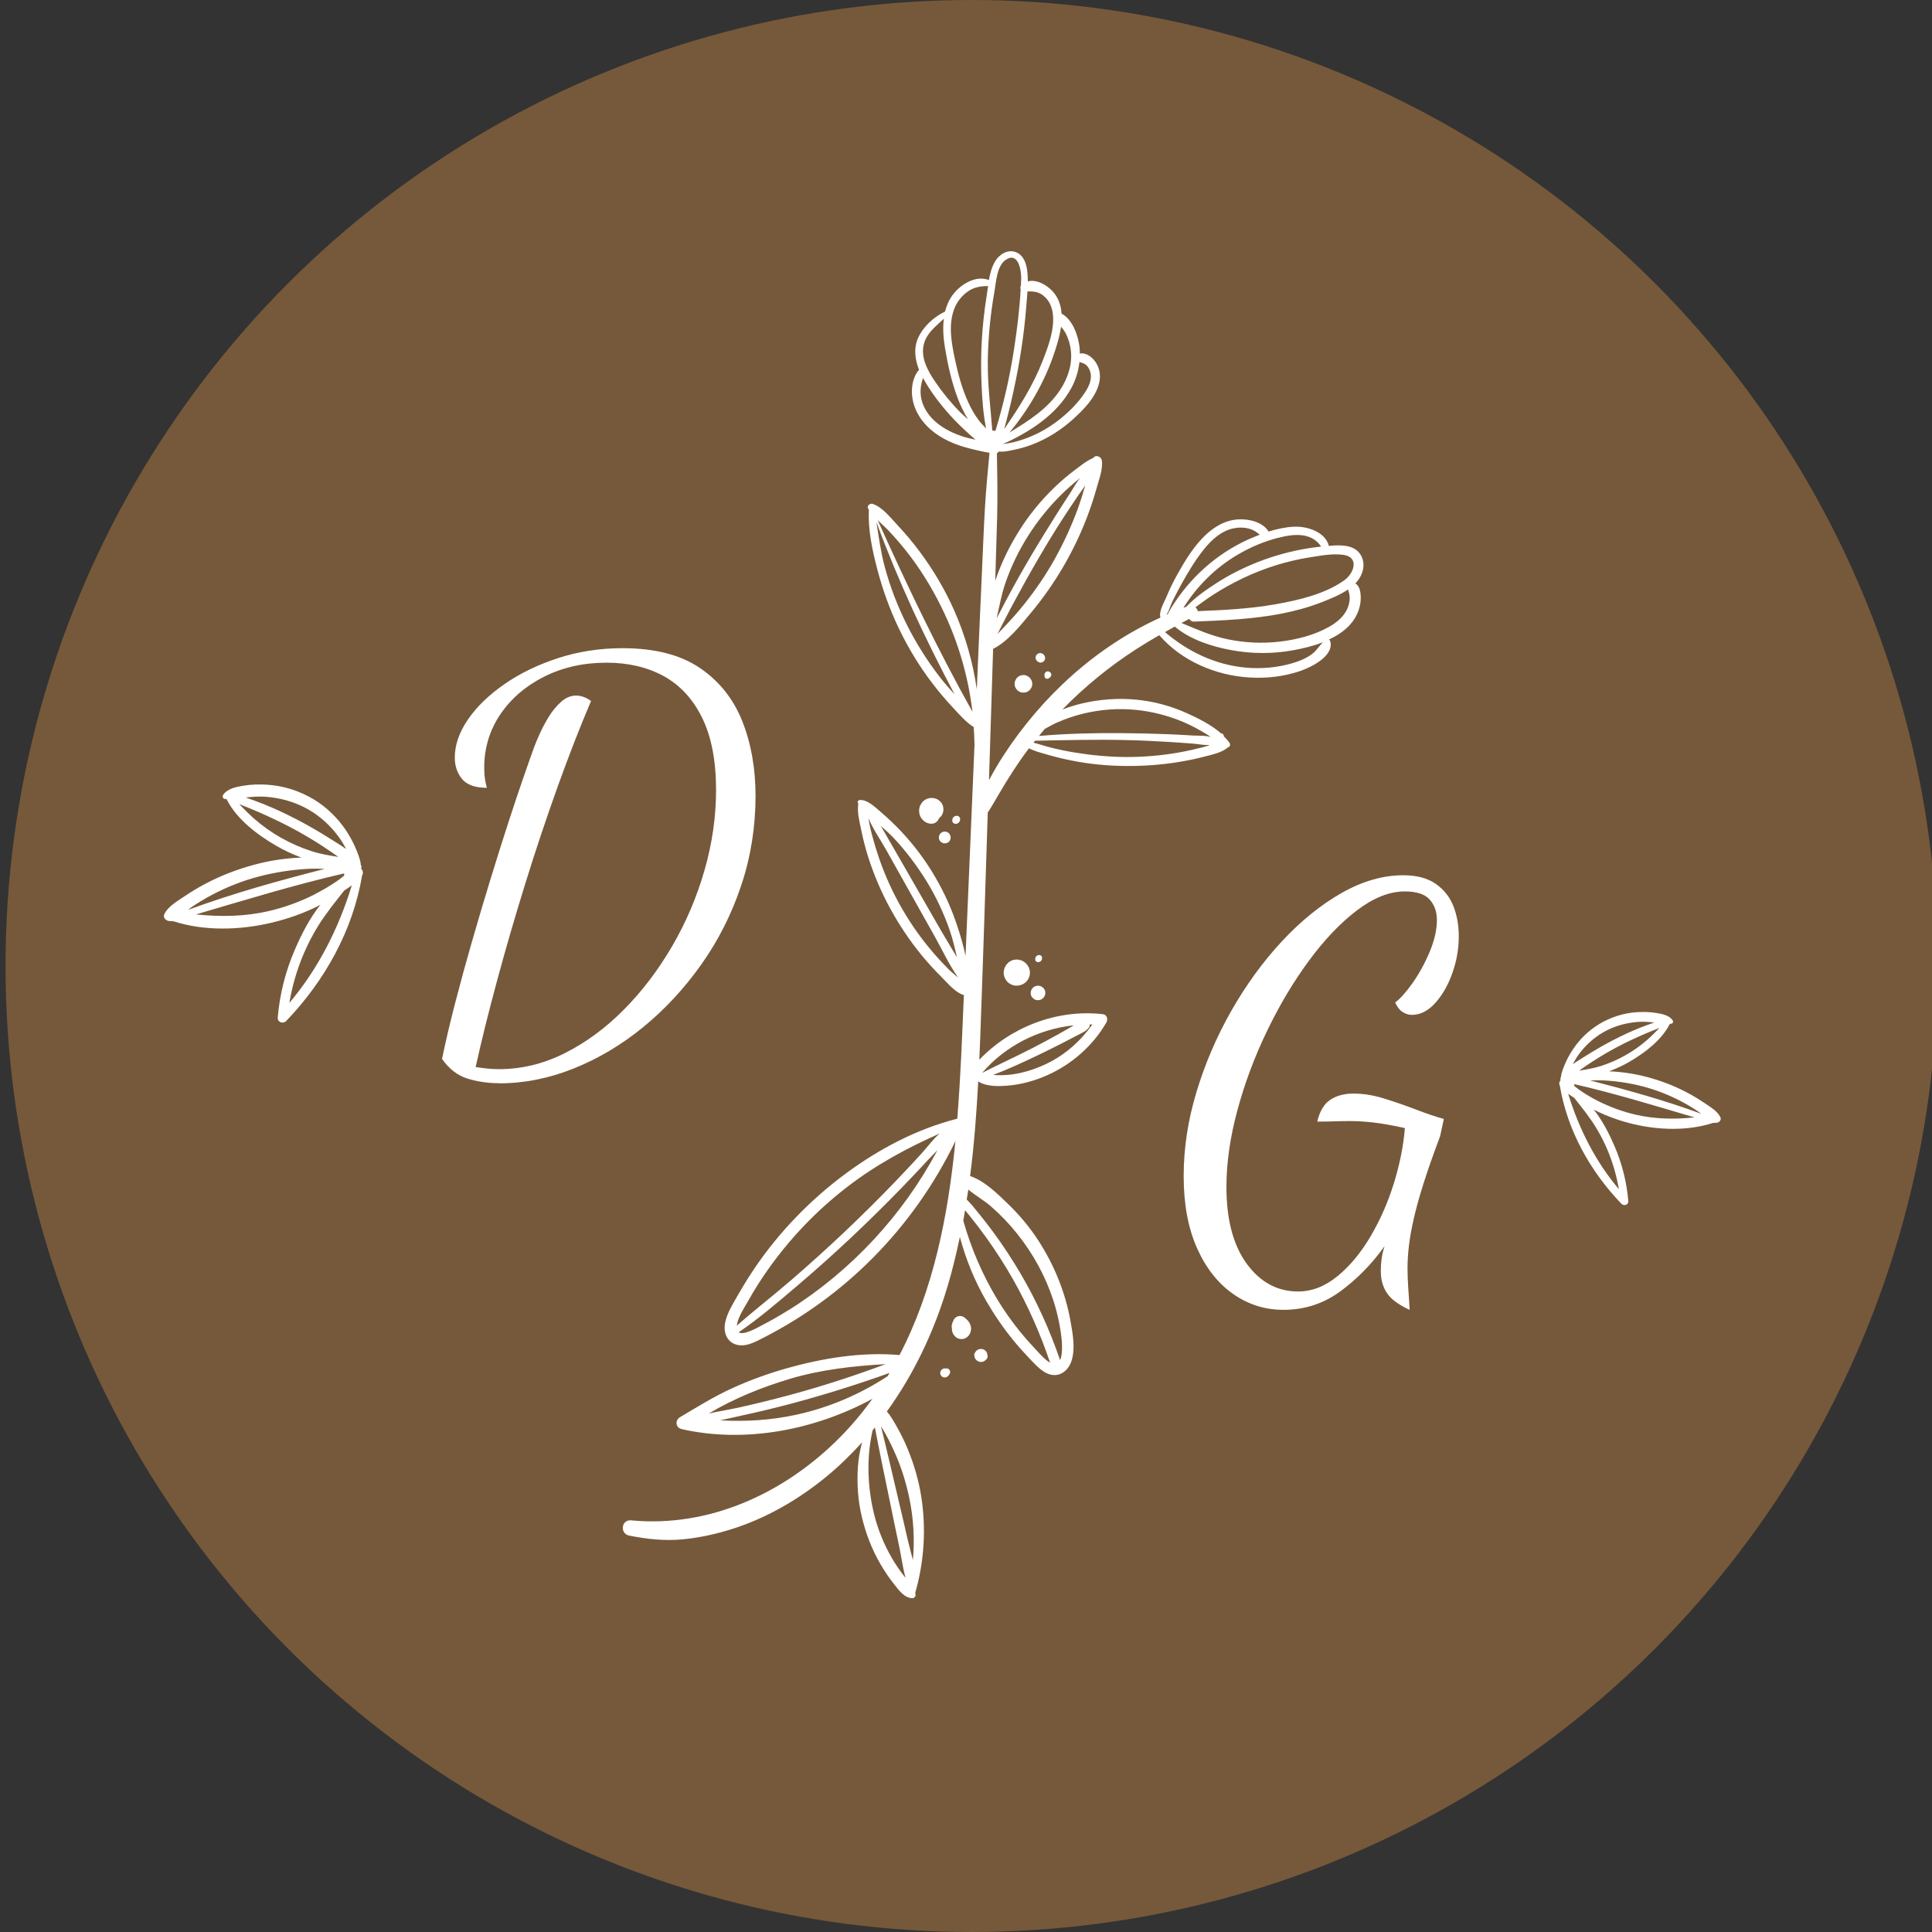 <?xml version="1.0" encoding="UTF-8"?>
<svg id="Capa_1" data-name="Capa 1" xmlns="http://www.w3.org/2000/svg" viewBox="0 0 300 300">
  <rect x="0" y="0" width="300" height="300" fill="#333333" stroke="none"/>
  <defs>
    <style>
      .cls-1 {
        fill: #fff;
      }

      .cls-2 {
        fill: #76593a;
      }
    </style>
  </defs>
  <circle class="cls-2" cx="150.86" cy="150" r="150"/>
  <g>
    <path class="cls-1" d="M77.51,168.2c-1.71,0-3.35-.24-4.89-.71-1.55-.47-2.88-1.49-3.98-3.06.55-2.68,1.23-5.57,2.03-8.66.8-3.1,1.67-6.28,2.61-9.54.94-3.27,1.89-6.47,2.86-9.63.97-3.15,1.89-6.1,2.78-8.83.89-2.73,1.69-5.13,2.41-7.2.72-2.06,1.27-3.63,1.66-4.69.17-.45.44-1.1.83-1.97.39-.86.86-1.74,1.41-2.64.55-.89,1.19-1.66,1.91-2.3.72-.64,1.49-.96,2.32-.96.77,0,1.55.28,2.32.84-1.72,4.02-3.44,8.45-5.19,13.31-1.74,4.86-3.42,9.86-5.02,15.03-1.6,5.16-3.07,10.2-4.39,15.11-1.33,4.91-2.44,9.38-3.32,13.39.77.11,1.42.2,1.95.25s1.07.08,1.62.08c3.54,0,6.95-.82,10.24-2.47,3.29-1.65,6.36-3.9,9.21-6.78,2.85-2.87,5.35-6.17,7.51-9.88,2.16-3.71,3.83-7.65,5.02-11.8,1.19-4.16,1.78-8.3,1.78-12.43,0-4.52-.72-8.25-2.15-11.18-1.44-2.93-3.43-5.09-5.97-6.49-2.55-1.39-5.51-2.09-8.88-2.09-3.6,0-6.83.73-9.71,2.18-2.87,1.45-5.14,3.4-6.8,5.86-1.66,2.46-2.49,5.22-2.49,8.29,0,.67.04,1.25.12,1.76.08.5.18.95.29,1.34-1.83,0-3.11-.46-3.86-1.38-.75-.92-1.12-2.02-1.12-3.31,0-1.95.68-3.92,2.03-5.9,1.35-1.98,3.24-3.81,5.64-5.48,2.4-1.67,5.18-3.03,8.34-4.06,3.15-1.03,6.5-1.55,10.04-1.55,4.98,0,8.97,1.02,11.99,3.06,3.01,2.04,5.21,4.79,6.59,8.25,1.38,3.46,2.07,7.34,2.07,11.64,0,4.85-.75,9.5-2.24,13.94-1.49,4.44-3.55,8.51-6.18,12.22-2.63,3.71-5.63,6.95-9,9.71-3.37,2.76-6.98,4.91-10.83,6.45s-7.7,2.3-11.57,2.3Z"/>
    <path class="cls-1" d="M199.31,203.39c-2.88,0-5.49-.82-7.84-2.47-2.35-1.65-4.22-4.02-5.6-7.12-1.38-3.1-2.07-6.82-2.07-11.18s.66-8.65,1.99-13.06c1.33-4.41,3.14-8.62,5.43-12.64,2.3-4.02,4.91-7.61,7.84-10.76,2.93-3.15,6.02-5.65,9.25-7.49,3.24-1.84,6.43-2.76,9.58-2.76,2.1,0,3.79.45,5.06,1.34s2.18,2.05,2.74,3.47c.55,1.42.83,2.97.83,4.65,0,1.95-.33,3.86-1,5.73-.66,1.87-1.55,3.42-2.66,4.65s-2.32,1.84-3.65,1.84c-.44,0-.9-.14-1.37-.42s-.87-.78-1.2-1.51c.77-.56,1.67-1.56,2.7-3.01,1.02-1.45,1.91-3.07,2.66-4.85.75-1.79,1.12-3.43,1.12-4.94,0-1.28-.37-2.34-1.12-3.18-.75-.84-2.03-1.26-3.86-1.26-2.38,0-4.85.98-7.42,2.93-2.57,1.95-5.06,4.56-7.47,7.83-2.4,3.26-4.58,6.9-6.51,10.92-1.94,4.02-3.47,8.12-4.6,12.31-1.13,4.19-1.7,8.15-1.7,11.89,0,5.08,1.05,9.05,3.15,11.93,2.1,2.87,4.76,4.31,7.97,4.31,2.16,0,4.2-.8,6.14-2.39,1.94-1.59,3.65-3.66,5.14-6.2,1.49-2.54,2.7-5.29,3.61-8.24.91-2.96,1.48-5.8,1.7-8.54-2.05-.45-3.71-.74-4.98-.88-1.27-.14-2.46-.21-3.57-.21-.72,0-1.48.01-2.28.04-.8.03-1.73.04-2.78.04.39-1.62,1.06-2.75,2.03-3.39.97-.64,2.17-.96,3.61-.96,1.55,0,3.17.27,4.85.8,1.69.53,3.33,1.1,4.94,1.72,1.6.61,3.01,1.09,4.23,1.42l-.58,2.68c-1.05,2.79-1.91,5.23-2.57,7.32-.66,2.09-1.17,3.93-1.53,5.52-.36,1.59-.61,3-.75,4.23-.14,1.23-.21,2.35-.21,3.35,0,1.12.04,2.2.12,3.27.08,1.06.15,2.15.21,3.27-.88-.39-1.67-.85-2.36-1.38-.69-.53-1.22-1.19-1.58-1.97-.36-.78-.54-1.68-.54-2.68,0-.61.04-1.23.12-1.84.08-.61.23-1.28.46-2.01-1.99,2.79-4.29,5.13-6.89,7.03-2.6,1.89-5.53,2.85-8.79,2.85Z"/>
    <g>
      <path class="cls-1" d="M162.31,154.02c-.03-.2-.11-.38-.23-.53-.07-.07-.14-.14-.21-.2-.16-.12-.35-.2-.55-.22-.15-.03-.3-.01-.45.04-.15.03-.28.09-.39.19-.12.09-.22.2-.28.33-.09.13-.14.27-.15.42,0,.1,0,.2,0,.3.03.2.11.38.23.53.07.07.14.14.21.2.16.12.35.2.55.22.15.02.3.01.45-.04.15-.03.28-.09.39-.19.12-.09.22-.2.28-.33.09-.13.14-.27.15-.42,0-.1,0-.2,0-.31Z"/>
      <path class="cls-1" d="M161.35,148.3c-.71,0-.85,1.1-.14,1.1s.85-1.1.14-1.1Z"/>
      <g>
        <path class="cls-1" d="M210.44,90.61s0,0,0,0c1.12-1.13,1.73-2.92.88-4.39-.84-1.47-2.63-1.59-4.14-1.52-.28.01-.55.06-.83.07-.58-2.24-3.46-3.09-5.49-2.98-1.29.07-2.59.35-3.87.75-.95-1.54-3.18-2.01-4.86-1.88-2.11.17-3.91,1.34-5.35,2.83-1.64,1.69-2.88,3.76-4.02,5.81-.62,1.11-1.17,2.26-1.66,3.44-.37.88-1.19,2.19-.91,3.16-9.95,4.5-18.38,12.21-24.32,21.34-.83,1.27-1.59,2.57-2.3,3.91.04-1.28.08-2.55.12-3.83.18-5.52.35-11.04.52-16.56,2.33-1.18,4.24-3.64,5.85-5.57,1.91-2.29,3.62-4.74,5.12-7.32,1.47-2.54,2.73-5.19,3.76-7.95.51-1.37.96-2.76,1.35-4.16.37-1.34,1.02-2.96.79-4.35,0-.05-.05-.09-.08-.14-.02-.06-.05-.11-.09-.16-.03-.04-.06-.06-.1-.09-.05-.04-.1-.07-.16-.1-.29-.15-.66-.15-.86.17,0,0,0,0,0,.01-1.05.43-2.04,1.25-2.91,1.9-1.1.83-2.15,1.72-3.14,2.68-2.08,2-3.91,4.24-5.45,6.68-1.51,2.39-2.76,4.94-3.68,7.62-.02.07-.05.15-.07.22.1-3.35.21-6.69.3-10.04.08-3.27.02-6.53-.04-9.79.13-.06.24-.15.33-.27.63.12,1.49-.09,1.96-.18,1.15-.21,2.28-.53,3.36-.96,2.21-.87,4.27-2.17,6.04-3.75,1.72-1.54,3.71-3.51,4.21-5.85.23-1.07.06-2.17-.55-3.09-.52-.78-1.48-1.57-2.48-1.37,0-.36,0-.72-.05-1.08-.22-1.75-1.08-4.23-2.78-5.12-.07-.95-.3-1.87-.81-2.7-.81-1.34-2.78-2.73-4.43-2.31,0-.55-.02-1.1-.09-1.64-.14-1.15-.59-2.46-1.78-2.9-1.29-.48-2.59.37-3.23,1.47-.49.83-.76,1.84-.95,2.86-2.08-.79-4.45.72-5.65,2.36-.57.79-.93,1.66-1.16,2.56,0,0-.02,0-.03,0-1.71.81-3.37,2.34-4.15,4.09-.72,1.61-.47,3.35.15,4.93-1.02,1.18-1.26,2.91-1.03,4.41.26,1.68,1.12,3.19,2.31,4.38,1.24,1.24,2.77,2.13,4.4,2.75.96.37,1.96.64,2.95.87.75.18,1.53.36,2.31.48-.26,2.75-.52,5.49-.69,8.25-.22,3.61-.34,7.24-.51,10.85-.27,5.88-.52,11.76-.77,17.63-.61-4.21-1.78-8.33-3.51-12.25-1.42-3.21-3.23-6.27-5.32-9.08-1.08-1.46-2.25-2.85-3.49-4.17-1.08-1.15-2.31-2.77-3.83-3.29-.43-.15-.97.28-.73.74.03.06.08.11.12.17-.16,3.11.55,6.38,1.34,9.36.83,3.15,1.95,6.23,3.36,9.16,1.42,2.94,3.12,5.75,5.1,8.35,1.02,1.35,2.12,2.64,3.28,3.88.95,1.01,2,2.25,3.2,2.99.06.84.09,1.67.11,2.51,0,.01.02.02.02.03-.47,11-.94,22-1.4,33-.29-1.43-.7-2.84-1.13-4.18-.9-2.84-2.11-5.57-3.62-8.14-1.48-2.53-3.23-4.88-5.24-7.01-1.01-1.07-2.07-2.08-3.18-3.03-.85-.72-2.09-1.96-3.29-1.85-.17.02-.33.21-.28.38.02.06.06.11.09.17-.21,1.34.18,2.8.45,4.1.29,1.42.65,2.82,1.09,4.21.89,2.81,2.07,5.54,3.49,8.12,1.4,2.54,3.02,4.95,4.86,7.19.92,1.11,1.89,2.18,2.92,3.2.96.96,2.05,2.31,3.31,2.83.09.04.18.06.27.06-.26,6.24-.5,12.72-1.02,19.22-6.23,1.58-12.08,4.66-17.24,8.46-5.48,4.04-10.31,9-14.15,14.63-.95,1.4-1.84,2.84-2.68,4.31-.76,1.33-1.67,2.75-1.98,4.28-.28,1.37.17,2.86,1.6,3.36,1.56.55,3.23-.46,4.57-1.14,6.2-3.19,11.88-7.35,16.78-12.3,5.25-5.29,9.57-11.42,12.81-18.13-1.14,11.63-3.42,23.15-8.68,33.23-5.85-.51-11.95.48-17.56,2.07-2.88.82-5.7,1.84-8.42,3.08-2.83,1.29-5.41,2.9-8.08,4.48-.85.5-.73,1.66.27,1.88,9.86,2.22,20.66.13,29.59-4.72-1.57,2.17-3.3,4.25-5.26,6.2-8.47,8.46-20.06,13.84-32.21,12.68-1.55-.15-1.79,2.08-.29,2.37,2.79.55,5.53.85,8.37.57,2.66-.26,5.27-.85,7.81-1.67,5.26-1.7,10.14-4.54,14.4-8.04,2.01-1.65,3.85-3.45,5.57-5.35-.34,1.25-.57,2.53-.66,3.89-.16,2.62.02,5.28.65,7.83.61,2.51,1.54,4.93,2.84,7.16.64,1.1,1.34,2.16,2.14,3.16.7.88,1.55,2.1,2.77,2.16.35.02.58-.23.56-.58,0-.08-.04-.14-.06-.22,1.41-4.87,1.73-10.05.93-15.06-.4-2.5-1.13-4.98-2.1-7.32-.49-1.19-1.06-2.35-1.7-3.47-.46-.81-.91-1.64-1.53-2.33,4.2-5.81,7.31-12.38,9.4-19.34.77-2.56,1.39-5.15,1.94-7.76.93,3.47,2.29,6.81,4.1,9.94,1.24,2.14,2.64,4.19,4.21,6.11.74.91,1.52,1.78,2.33,2.63.82.86,1.68,1.87,2.74,2.42,1.77.93,3.42-.14,3.97-1.9.6-1.91.18-4.16-.16-6.09-.8-4.5-2.55-8.8-5.05-12.63-1.36-2.09-2.97-3.99-4.77-5.72-1.58-1.53-3.62-3.52-5.78-4.22.63-4.88,1-9.79,1.26-14.7,1.3.84,3.17.77,4.64.65,2.09-.18,4.16-.76,6.08-1.61,3.81-1.7,7.07-4.56,9.17-8.17.3-.51.12-1.23-.55-1.31-7.09-.8-14.26,1.96-19.17,7.07.05-1.12.1-2.23.14-3.35.43-11.68.8-23.36,1.17-35.05.14-.17.26-.37.37-.55.43-.68.82-1.39,1.23-2.08.76-1.3,1.54-2.59,2.36-3.85.77-1.18,1.58-2.34,2.43-3.47.85.42,1.81.68,2.69.93,1.29.37,2.59.7,3.91.96,2.78.56,5.63.83,8.47.85,2.7.02,5.41-.17,8.08-.6,1.4-.23,2.8-.5,4.17-.87,1.13-.3,2.69-.61,3.57-1.42.28-.03.46-.41.28-.67-.26-.38-.57-.73-.91-1.06,0-.03,0-.06,0-.09,0-.04-.02-.08-.05-.12,0-.02-.02-.04-.03-.06-.01-.02-.02-.03-.04-.05-.02-.02-.03-.03-.05-.04,0,0-.1-.06-.11-.07-.05-.02-.1-.01-.15-.02-1.53-1.34-3.58-2.35-5.28-3.12-2.5-1.13-5.19-1.86-7.92-2.11-2.86-.27-5.77-.05-8.56.63-.97.24-1.93.55-2.87.9,3.45-3.54,7.29-6.67,11.45-9.36,1.18-.76,2.38-1.48,3.59-2.18,3.48,4.01,8.76,6.26,14.02,6.57,2.63.16,5.29-.14,7.79-.98,1.67-.56,5.31-2.29,4.76-4.59-.03-.15-.13-.25-.23-.32,1.12-.52,2.15-1.17,3-2.01.98-.98,1.67-2.22,1.88-3.6.14-.93.14-2.6-.78-3.11ZM145.93,105.13c-1.96-2.54-3.68-5.26-5.12-8.13-1.43-2.87-2.6-5.89-3.43-8.99-.62-2.3-.92-4.64-1.3-6.97,3.39,9.2,7.56,18.12,12.15,26.78-.79-.88-1.58-1.76-2.3-2.69ZM151.01,110.61s-.02-.09-.04-.14c-5.39-9.65-10.15-19.61-14.68-29.69.62.6,1.28,1.17,1.82,1.76,1.16,1.23,2.25,2.53,3.27,3.88,2.11,2.8,3.88,5.83,5.35,9.01,2.23,4.8,3.67,9.94,4.28,15.18,0,0,0,0,0,0ZM138.74,130.09c1.92,2.04,3.61,4.29,5.09,6.67,1.5,2.43,2.72,5.03,3.65,7.72.47,1.37.8,2.76,1.1,4.15-.78-1.35-1.62-2.67-2.38-3.99-1.25-2.17-2.49-4.34-3.74-6.51-1.21-2.1-2.42-4.21-3.63-6.31-.64-1.12-1.29-2.23-1.93-3.35-.04-.08-.09-.15-.13-.23.67.61,1.35,1.2,1.97,1.85ZM147.15,150.35c-.94-.94-1.83-1.92-2.68-2.94-1.85-2.21-3.48-4.61-4.87-7.14-1.33-2.43-2.44-4.98-3.3-7.61-.45-1.37-.85-2.75-1.18-4.16-.11-.47-.19-.96-.27-1.45.74,1.74,1.91,3.42,2.81,5.02,1.26,2.25,2.52,4.49,3.78,6.74,1.22,2.18,2.45,4.36,3.67,6.54,1.2,2.13,2.26,4.47,3.68,6.46-.57-.49-1.16-.96-1.65-1.45ZM122.47,203.41c-1.38.87-2.8,1.68-4.25,2.43-.69.36-2.75,1.55-3.53,1.04,3.12-2.11,6.02-4.61,8.89-7.04,2.9-2.46,5.74-5,8.51-7.6,2.71-2.55,5.37-5.17,7.96-7.84,1.35-1.39,2.68-2.8,3.99-4.22.47-.51,1-1.03,1.53-1.58-5.38,10.1-13.4,18.74-23.1,24.83ZM143.2,179c-1.3,1.43-2.63,2.85-3.97,4.25-2.64,2.76-5.35,5.44-8.12,8.07-2.72,2.57-5.49,5.07-8.32,7.51-2.76,2.38-5.65,4.62-8.39,7.02.2-1.39,1.21-2.84,1.88-4.03.78-1.39,1.63-2.74,2.53-4.05,3.51-5.12,7.82-9.67,12.74-13.46,4.43-3.42,9.28-6.05,14.36-8.3-1.01.87-1.84,2.03-2.72,2.99ZM122.52,214.14c4.94-1.47,9.93-2.03,15.01-2.32-4.93,1.84-9.94,3.46-15.02,4.83-2.5.67-5.02,1.29-7.55,1.86-1.6.36-3.27.61-4.9.98,3.89-2.32,8.23-4.08,12.46-5.34ZM140.54,244.92c-.76-.95-1.45-1.95-2.06-3-1.2-2.08-2.13-4.34-2.72-6.67-1.05-4.2-1.25-8.88-.26-13.15.12-.15.23-.3.35-.45.75,3.94,1.58,7.87,2.39,11.81.45,2.2.9,4.39,1.37,6.59.34,1.6.56,3.33,1,4.95-.02-.03-.05-.05-.07-.08ZM139.06,225.82c.97,2.24,1.68,4.57,2.17,6.96.64,3.14.8,6.31.53,9.47-.25-.97-.52-1.93-.74-2.87-.48-2.12-.98-4.23-1.48-6.35-.91-3.86-1.79-7.72-2.75-11.57.25.4.5.8.72,1.21.57,1.02,1.07,2.07,1.54,3.14ZM137.85,213.68c-4.31,2.84-9.11,4.88-14.16,5.99-3.97.87-7.92,1.1-11.89.88,1.13-.23,2.25-.5,3.34-.74,2.68-.57,5.33-1.22,7.98-1.92,5.06-1.36,10.07-2.93,15-4.7-.09.16-.18.33-.28.49ZM163.06,211.6c-.91-.52-1.7-1.51-2.42-2.26-.76-.81-1.5-1.64-2.2-2.5-1.32-1.63-2.54-3.34-3.62-5.14-2.28-3.78-4.04-7.9-5.24-12.15.1-.54.17-1.08.27-1.62.29.34.58.68.85,1.03.82,1.01,1.61,2.05,2.37,3.11,1.53,2.12,2.94,4.31,4.23,6.58,2.34,4.13,4.25,8.47,5.77,12.97,0,0,0,0,0,0ZM153.91,187.36c1.49,1.29,2.84,2.72,4.07,4.26,2.45,3.07,4.35,6.53,5.57,10.27.61,1.88,1.04,3.82,1.27,5.78.08.67.24,2.54-.21,3.53-1.61-4.69-3.65-9.21-6.17-13.49-1.29-2.19-2.68-4.31-4.18-6.35-.77-1.05-1.57-2.08-2.4-3.09-.54-.66-1.11-1.39-1.75-2.01.08-.51.18-1.02.25-1.54,1.12.93,2.45,1.68,3.54,2.62ZM169.08,159.58c.12-.15.14-.32.12-.49.14,0,.28-.02.42-.01-1.83,2.59-4.24,4.72-7.11,6.1-2.55,1.23-5.46,1.98-8.29,1.73,2.29-.87,4.52-1.9,6.72-2.95,1.4-.67,2.8-1.36,4.18-2.07.69-.35,1.38-.71,2.07-1.08.66-.35,1.4-.63,1.88-1.22ZM166.73,159.21c-.15.09-.29.19-.43.27-.63.37-1.26.73-1.9,1.08-1.36.76-2.74,1.5-4.13,2.21-2.57,1.32-5.2,2.52-7.77,3.83,3.61-4.21,8.78-6.8,14.23-7.39ZM163.76,86.84c-1.39,2.48-3,4.84-4.78,7.05-.91,1.14-1.88,2.23-2.89,3.29-.4.42-.8.84-1.2,1.27.21-.41.41-.82.62-1.23.58-1.14,1.17-2.27,1.77-3.4,1.28-2.39,2.6-4.76,3.97-7.11,1.29-2.21,2.61-4.39,4.01-6.53.7-1.07,1.4-2.13,2.12-3.19.36-.54.79-1.07,1.14-1.64-.35,1.25-.74,2.48-1.18,3.7-.98,2.68-2.19,5.29-3.58,7.78ZM159.66,83.18c1.44-2.27,3.14-4.38,5.04-6.28.96-.95,1.97-1.84,3.03-2.68-.57.66-1.01,1.5-1.46,2.2-.74,1.13-1.47,2.26-2.19,3.4-1.4,2.22-2.78,4.45-4.11,6.71-1.25,2.12-2.46,4.27-3.62,6.45-.54,1.01-1.07,2.03-1.6,3.05.43-1.82.74-3.67,1.35-5.45.89-2.59,2.09-5.09,3.56-7.4ZM167.61,56.2c.39.15.76.21,1.09.52.35.33.56.78.65,1.25.21,1.05-.32,2.12-.88,2.98-1.13,1.71-2.65,3.2-4.28,4.44-1.62,1.23-3.42,2.2-5.35,2.85-.93.32-1.89.55-2.87.69-.05,0-.15.02-.27.04,4.22-1.9,8.43-4.6,10.68-8.76.67-1.24,1.08-2.61,1.24-4.01ZM164.1,53.6c.27-.9.52-1.88.66-2.87.29.35.57.71.78,1.14.42.85.67,1.77.76,2.72.2,2.08-.51,4.16-1.64,5.89-1.96,3.01-4.94,4.86-7.92,6.69,3.3-3.95,5.91-8.66,7.35-13.56ZM159.34,47.83c.07-.84.15-1.71.21-2.58.87-.01,1.63.02,2.41.61.93.71,1.4,1.77,1.53,2.92.27,2.43-.73,5.05-1.6,7.28-1.49,3.83-3.65,7.22-5.96,10.57,1.1-4.03,2-8.15,2.64-12.28.34-2.17.59-4.34.77-6.53ZM143.57,53.04c.57-1.53,1.86-2.47,2.99-3.55-.19,1.5-.07,3.07.18,4.55.45,2.69,1.05,5.42,2.04,7.97.42,1.07.93,2.11,1.52,3.1-.4-.37-.82-.72-1.2-1.1-1.45-1.47-2.76-3.07-3.92-4.78-1.2-1.77-2.41-4.01-1.6-6.18ZM149.61,67.81c-1.49-.47-2.91-1.14-4.13-2.14-1.14-.94-2.07-2.2-2.4-3.67-.27-1.19-.11-2.25.25-3.31,0,.01.01.03.02.04,1.12,2.05,2.57,3.95,4.13,5.69.79.88,1.62,1.71,2.49,2.51.48.44.98.91,1.52,1.34-.63-.12-1.26-.26-1.88-.45ZM152.42,59.87c.1,2.2.26,4.48.7,6.66-.37-.4-.77-.78-1.09-1.2-.7-.93-1.28-1.95-1.75-3.01-.92-2.06-1.51-4.26-1.98-6.46-.54-2.51-1.07-5.31-.16-7.81.4-1.1,1.14-2.06,2.09-2.75,1.01-.73,2.01-.87,3.2-.88-.09.63-.18,1.25-.27,1.83-.34,2.15-.57,4.33-.7,6.5-.14,2.37-.15,4.75-.04,7.11ZM153.38,56.15c.05-3.63.4-7.26,1.03-10.84.27-1.5.37-4.04,1.77-4.97,1.98-1.33,2.43,1.77,2.39,2.99-.01.35-.04.7-.05,1.05-.1.18-.11.37-.03.53-.17,3.11-.56,6.24-1.03,9.31-.66,4.3-1.62,8.49-2.88,12.65,0,.01,0,.02,0,.03-.07,0-.15-.01-.22-.01-.05,0-.1-.04-.15-.04-.05,0-.09.01-.13.01-.26-3.58-.74-7.09-.69-10.71ZM186.88,116.01c-1.32.33-2.63.63-3.97.86-2.67.46-5.38.69-8.09.68-2.64-.02-5.27-.27-7.88-.69-1.33-.22-2.66-.49-3.97-.83-.82-.21-1.65-.5-2.49-.71.08-.1.16-.2.24-.3,4.62-.09,9.24-.21,13.86-.11,2.38.05,4.75.16,7.12.31,1.19.07,2.37.16,3.56.25.81.06,1.63.25,2.43.21.02.03.05.05.07.07-.3.09-.61.18-.89.25ZM168.25,110.8c2.66-.64,5.41-.84,8.14-.57,2.53.25,5.03.9,7.37,1.89,1.27.54,2.47,1.19,3.64,1.91.21.13.42.28.63.42-.88-.27-1.92-.19-2.82-.24-1.26-.08-2.52-.15-3.79-.2-2.45-.1-4.91-.15-7.36-.17-4.25-.03-8.5.07-12.73.44.3-.36.59-.73.89-1.09.66-.34,1.3-.74,1.97-1.02,1.31-.57,2.68-1.04,4.07-1.37ZM198.45,83.52c2.54-.66,5.19-.87,6.7,1.35-3.44.36-6.86,1.21-10.05,2.49-2.14.86-4.23,1.91-6.17,3.16-1.63,1.05-3.36,2.24-4.71,3.69-.16.05-.31.12-.46.17,2.12-3.39,5.02-6.26,8.48-8.28,1.94-1.14,4.04-2.03,6.22-2.59ZM181.96,93.57c.47-.98.98-1.93,1.5-2.88,1.04-1.88,2.16-3.75,3.51-5.42,1.17-1.46,2.69-2.85,4.58-3.23.81-.17,1.67-.16,2.47.07.65.18,1.12.52,1.6.92-.97.37-1.91.77-2.8,1.22-4.78,2.42-8.73,6.24-11.39,10.88-.04.08-.05.15-.07.22-.07.03-.14.07-.21.1.35-.57.57-1.34.82-1.86ZM203.76,101.54c-.96.72-2.11,1.17-3.25,1.49-2.31.66-4.76.85-7.15.63-4.67-.44-8.92-2.48-12.46-5.51.51-.28,1.01-.58,1.52-.85,2.42,2.03,5.7,3.08,8.77,3.65,3.16.59,6.45.6,9.61.02,1.49-.27,3.1-.65,4.61-1.24-.56.57-.99,1.31-1.65,1.8ZM209.31,94.28c-.49,1.35-1.67,2.34-2.89,3.03-2.32,1.32-5.06,2.01-7.69,2.32-2.69.32-5.43.19-8.08-.36-2.53-.52-4.82-1.55-7.19-2.53.38-.2.74-.41,1.12-.6.03-.01.07-.02.1-.03.15.24.39.43.75.41,4.54-.18,9.11-.37,13.59-1.24,2.14-.42,4.25-1,6.29-1.8,1.32-.52,2.79-1.11,4.02-1.95.04.22.13.44.19.72.14.68.03,1.39-.21,2.03ZM208.75,90.1c-3.02,2.16-7.15,3.11-10.75,3.74-3.97.7-8.01.9-12.03,1.06-.02-.19-.1-.38-.25-.48,0,0,0,0,0,0-.03-.04-.05-.09-.08-.13.87-.64,1.74-1.29,2.64-1.87,1.53-.99,3.14-1.89,4.79-2.67,3.29-1.56,6.8-2.66,10.4-3.22,1.64-.26,3.51-.61,5.16-.37,2.49.37,1.6,2.88.13,3.93Z"/>
        <path class="cls-1" d="M160.17,105.65c-.1-.22-.24-.4-.43-.55-.09-.06-.19-.11-.29-.17-.12-.06-.24-.09-.37-.1-.19-.03-.36-.01-.54.05-.17.03-.33.11-.47.23-.15.11-.26.24-.33.4-.1.15-.16.32-.18.51-.03.24,0,.48.1.71.06.1.12.2.18.3.15.19.33.33.56.42.17.08.35.11.54.09.18.01.36-.02.52-.1.22-.1.4-.24.55-.43.06-.1.12-.2.18-.31.09-.23.12-.47.09-.72-.03-.11-.06-.23-.1-.34Z"/>
        <path class="cls-1" d="M162.28,102.07c-.02-.12-.07-.23-.14-.33-.02-.02-.04-.05-.07-.07-.06-.08-.12-.13-.21-.17-.08-.05-.17-.09-.26-.09-.1-.02-.19,0-.28.03-.09.02-.17.06-.24.12-.04.04-.08.09-.13.13-.08.1-.12.22-.14.34,0,.06,0,.13,0,.19.02.12.07.23.14.33.06.06.13.13.2.19.07.06.16.1.25.12.09.03.18.04.28.02.06-.02.12-.03.18-.05.09-.03.16-.09.22-.16.05-.04.09-.09.11-.14.05-.08.09-.17.09-.26,0-.06,0-.13,0-.19Z"/>
        <path class="cls-1" d="M163.11,104.45c-.04-.06-.09-.1-.15-.13-.06-.04-.12-.06-.19-.07-.09-.01-.18,0-.27.04-.08.04-.15.09-.21.16-.06.07-.09.16-.1.25,0,.04,0,.09,0,.13,0,.02,0,.04,0,.07,0,.01,0,.02,0,.03,0,.06,0,.11.02.17.01.05.03.1.07.15.05.06.07.07.12.1.03.02.06.04.1.04.05.02.11.02.17.01.07-.01.1-.03.16-.06.03-.02.05-.03.07-.05.02-.01.03-.03.05-.04.03-.03.06-.06.1-.08.07-.06.12-.13.16-.21.04-.09.05-.18.03-.27-.01-.09-.05-.17-.1-.24Z"/>
        <path class="cls-1" d="M146.36,125c-.04-.12-.12-.24-.19-.34-.03-.05-.06-.09-.1-.13-.2-.21-.41-.38-.68-.49-.13-.05-.27-.08-.41-.11-.06-.01-.13-.02-.19-.02-.14,0-.29,0-.43.02-.14.02-.28.07-.41.11-.19.07-.37.18-.52.31-.24.21-.37.4-.52.68-.1.19-.15.4-.18.61-.02.1-.01.2,0,.31,0,.11,0,.22.02.33.06.32.17.57.36.83.08.12.2.22.31.33.05.05.11.09.16.13.13.08.26.17.41.22.03.01.07.02.1.03.11.03.24.08.36.08.12,0,.24,0,.35,0,.16-.01.31-.07.44-.15.16-.1.26-.2.39-.34.08-.1.13-.21.15-.33,0,0,0,0,0-.01.04-.03.08-.04.11-.07.2-.19.36-.38.47-.64.05-.12.08-.26.11-.39.01-.05.02-.1.02-.16.01-.3-.02-.52-.12-.81Z"/>
        <path class="cls-1" d="M147.42,129.47c-.1-.13-.22-.22-.37-.28-.12-.05-.24-.07-.36-.06-.12,0-.24.01-.35.07-.15.06-.27.16-.37.29-.1.13-.16.28-.18.44-.02.16,0,.32.07.48,0,0,0,0,0,0,.04.07.08.13.12.2.06.05.11.11.17.16.07.04.14.08.21.12.12.05.24.07.36.06.08,0,.16,0,.24-.03.08-.01.15-.04.21-.09.07-.03.13-.08.18-.14.09-.08.16-.17.2-.29,0,0,0,0,0,0,.06-.16.08-.32.06-.48-.02-.16-.09-.3-.19-.43Z"/>
        <path class="cls-1" d="M148.55,126.68c-.8,0-.96,1.24-.15,1.24s.96-1.24.15-1.24Z"/>
        <path class="cls-1" d="M159.88,150.63c-.04-.14-.07-.29-.14-.43-.15-.3-.3-.48-.54-.71-.04-.04-.09-.08-.14-.11-.13-.08-.26-.16-.4-.22-.09-.04-.19-.07-.3-.09-.11-.03-.21-.06-.32-.07-.34-.02-.59.02-.91.13-.09.03-.18.09-.26.14-.09.05-.18.1-.26.17-.11.1-.21.2-.3.31-.09.12-.17.27-.24.39-.1.18-.15.39-.19.59-.04.2-.04.42,0,.63.04.26.13.49.26.71.13.22.28.41.5.57.12.09.25.16.39.23.05.03.11.05.16.07.14.04.3.1.45.11.15,0,.31,0,.47-.01.01,0,.03,0,.04,0,.09-.02.23-.05.32-.09,0,0,.01,0,.02-.01.09-.03.2-.03.28-.08.29-.16.49-.31.71-.56.04-.05.07-.09.1-.15.08-.13.17-.26.22-.41.12-.32.14-.59.12-.93,0-.06-.01-.12-.03-.18Z"/>
        <path class="cls-1" d="M150.76,206.01c-.08-.33-.21-.64-.44-.91-.17-.2-.37-.38-.58-.53-.16-.12-.34-.19-.53-.22-.15-.02-.29,0-.43.04-.14.03-.27.09-.38.18-.15.12-.27.27-.34.45-.07.13-.13.28-.18.42-.04.11-.09.29-.1.37-.02.13,0,.28.03.42,0,.04,0,.07,0,.11,0,.22.03.34.1.56.09.28.27.49.47.69.48.45,1.32.45,1.81.02.22-.19.4-.42.49-.7.09-.28.15-.59.08-.89Z"/>
        <path class="cls-1" d="M153.35,210.6c.01-.09-.02-.17-.04-.26,0,0,0,0,0,0,0,0,0-.02,0-.02,0,0,0-.01,0-.02-.02-.07-.03-.14-.06-.21,0,0,0-.02,0-.02-.05-.12-.12-.23-.22-.31-.05-.07-.12-.12-.2-.16-.11-.08-.24-.12-.37-.13-.05,0-.1,0-.15,0-.13-.01-.26.01-.39.07,0,0-.02,0-.02.01-.04.02-.08.04-.11.07-.11.06-.21.14-.28.24-.01.02-.02.04-.03.05,0,0-.02.02-.03.03-.03.04-.04.09-.06.13,0,.01-.02.02-.02.04,0,0,0,0,0-.01-.02.04-.05.08-.06.12-.03.07-.04.13-.03.21,0,.07.02.13.04.19,0-.02-.01-.04-.02-.06,0,.04.02.07.03.11,0,.02,0,.04.01.07,0,0,0,0,0,.01.01.03,0,.07.03.11.02.04.04.08.07.11.02.04.04.08.07.11,0,0,0,0,.01.01.08.11.18.19.3.25.04.03.08.06.12.07.13.06.26.08.4.07.13.01.26-.01.39-.07.07-.04.15-.09.22-.13.03-.02.04-.06.07-.09.06-.04.12-.07.17-.13.1-.13.16-.28.18-.44Z"/>
        <path class="cls-1" d="M147.54,212.96c0-.07-.03-.13-.07-.19-.02-.04-.05-.08-.08-.11-.05-.05-.1-.09-.17-.12,0,0-.02,0-.03-.01-.12-.06-.21-.05-.33-.04h-.26c-.12.03-.23.07-.33.15-.1.08-.17.17-.22.29-.05.12-.06.24-.05.37.01.09.04.18.1.25.04.08.1.15.17.2.1.08.22.12.34.14.25.03.49-.08.65-.27.03-.04.07-.09.1-.13.02-.02.03-.04.05-.06,0,0,0,0,0-.01.03-.04.05-.09.08-.13.02-.05.03-.11.04-.16,0,0,0-.02,0-.03v-.14Z"/>
      </g>
    </g>
    <path class="cls-1" d="M56.06,134.87c.09-.18.09-.39-.03-.55-.07-.8-.39-1.6-.68-2.32-.43-1.06-.98-2.08-1.61-3.04-1.29-1.94-3.04-3.64-5.03-4.84-2.18-1.31-4.67-2.11-7.22-2.27-1.21-.08-2.46-.05-3.66.15-1.12.18-2.48.43-3.17,1.41-.14.19-.1.55.17.63.12.03.24.04.36.06,1.55,3.12,4.83,5.57,7.77,7.27,1.22.71,2.51,1.29,3.84,1.79-2.44.1-4.84.45-7.2,1.08-2.64.7-5.19,1.67-7.61,2.94-1.19.62-2.34,1.32-3.45,2.07-1.06.72-2.41,1.48-3,2.65-.35.7.42,1.24,1.03,1.11.09.04.19.06.31.03,0,0,0,0,.01,0,4.83,1.57,10.34,1.4,15.22.25,2.6-.61,5.15-1.51,7.53-2.73.04-.02.07-.04.11-.06-1.68,2.09-2.97,4.65-3.98,7-1.44,3.33-2.33,6.87-2.64,10.48-.07.78.84,1.06,1.33.54,5.97-6.23,10.33-14.02,11.77-22.58.22-.36.12-.8-.15-1.06ZM41.25,123.72c2.32.17,4.62.82,6.64,1.98,1.79,1.03,3.33,2.42,4.57,4.07.49.65.91,1.34,1.29,2.06-.91-.63-1.87-1.21-2.75-1.76-1.61-1.02-3.27-1.97-4.96-2.85-1.68-.87-3.4-1.68-5.16-2.38-.9-.36-1.81-.69-2.72-1,1.03-.13,2.06-.19,3.1-.12ZM43.67,130.11c-1.49-.84-2.89-1.84-4.18-2.96-.82-.72-1.58-1.5-2.34-2.28.08.03.16.06.24.09.88.35,1.76.7,2.63,1.08,1.74.76,3.46,1.56,5.14,2.45,1.67.88,3.29,1.83,4.87,2.86.79.52,1.58,1.05,2.35,1.6.05.03.09.07.14.11-1.38-.23-2.75-.44-4.11-.88-1.64-.53-3.23-1.22-4.73-2.07ZM29.62,140.95c1.07-.74,2.18-1.41,3.32-2.01,2.31-1.22,4.77-2.19,7.3-2.85,2.43-.63,4.93-1.02,7.44-1.17.92-.05,1.84-.04,2.75,0-7.15,1.83-14.31,3.81-21.23,6.37.14-.11.29-.24.43-.34ZM48.9,138.86c-2.3,1.16-4.74,2.06-7.26,2.63-3.77.86-7.47.88-11.21.5,7.63-2.24,15.21-4.57,22.97-6.36.01.05.04.1.06.15-.01.06-.02.13-.03.19-.36.29-.71.58-1.08.83-1.11.76-2.26,1.44-3.47,2.05ZM44.93,155.72c.44-2.56,1.15-5.08,2.17-7.48.65-1.55,1.42-3.04,2.3-4.47.62-1,1.32-1.94,2.01-2.89.69-.86,1.36-1.73,2.04-2.6.39-.26.78-.51,1.18-.8-2.04,6.65-5.2,12.92-9.69,18.24Z"/>
    <path class="cls-1" d="M242.21,168.59c1.17,6.94,4.7,13.26,9.55,18.32.4.42,1.14.2,1.08-.44-.25-2.93-.97-5.8-2.14-8.5-.82-1.9-1.87-3.98-3.23-5.68.03.02.06.04.09.05,1.94.99,4,1.72,6.11,2.22,3.96.93,8.43,1.07,12.35-.2,0,0,0,0,.01,0,.09.03.18,0,.25-.02.5.11,1.13-.33.84-.9-.48-.95-1.57-1.56-2.43-2.15-.9-.61-1.84-1.18-2.8-1.68-1.96-1.03-4.04-1.82-6.17-2.38-1.92-.51-3.87-.79-5.85-.88,1.07-.41,2.12-.88,3.11-1.46,2.39-1.38,5.04-3.37,6.31-5.9.1-.01.2-.02.3-.05.22-.06.25-.35.14-.51-.57-.8-1.67-1-2.58-1.14-.97-.16-1.99-.18-2.97-.12-2.06.13-4.09.78-5.86,1.85-1.62.98-3.04,2.35-4.08,3.93-.52.78-.96,1.6-1.31,2.46-.24.58-.5,1.23-.56,1.88-.1.13-.1.3-.03.44-.22.21-.3.57-.12.86ZM256.87,158.78c-.74.25-1.48.53-2.21.81-1.43.57-2.82,1.22-4.19,1.93-1.37.71-2.72,1.49-4.03,2.31-.71.45-1.49.91-2.23,1.43.31-.58.65-1.14,1.04-1.67,1.01-1.33,2.26-2.47,3.71-3.3,1.64-.95,3.5-1.47,5.39-1.61.84-.06,1.68,0,2.52.1ZM248.55,165.54c-1.1.35-2.21.53-3.33.71.04-.03.08-.06.11-.09.63-.45,1.26-.88,1.91-1.3,1.28-.83,2.6-1.61,3.95-2.32,1.36-.72,2.76-1.37,4.17-1.98.71-.31,1.42-.59,2.14-.87.07-.03.13-.05.19-.08-.62.63-1.23,1.27-1.9,1.85-1.05.91-2.18,1.72-3.39,2.4-1.22.69-2.51,1.25-3.84,1.68ZM264.14,172.94c-5.62-2.08-11.43-3.68-17.23-5.17.74-.03,1.48-.04,2.23,0,2.03.12,4.07.43,6.04.95,2.05.54,4.05,1.33,5.92,2.32.93.49,1.83,1.04,2.7,1.63.11.08.23.18.35.27ZM245.34,169.31c-.3-.21-.59-.44-.88-.68,0-.05-.01-.1-.02-.16.02-.04.04-.08.05-.12,6.3,1.45,12.45,3.34,18.64,5.16-3.03.31-6.03.29-9.09-.41-2.04-.47-4.02-1.19-5.89-2.13-.97-.49-1.91-1.04-2.81-1.66ZM243.51,169.85c.32.23.64.44.96.65.55.71,1.1,1.41,1.65,2.11.56.77,1.13,1.53,1.63,2.35.72,1.16,1.34,2.37,1.87,3.63.82,1.95,1.4,3.99,1.76,6.07-3.65-4.31-6.21-9.41-7.87-14.8Z"/>
  </g>
</svg>